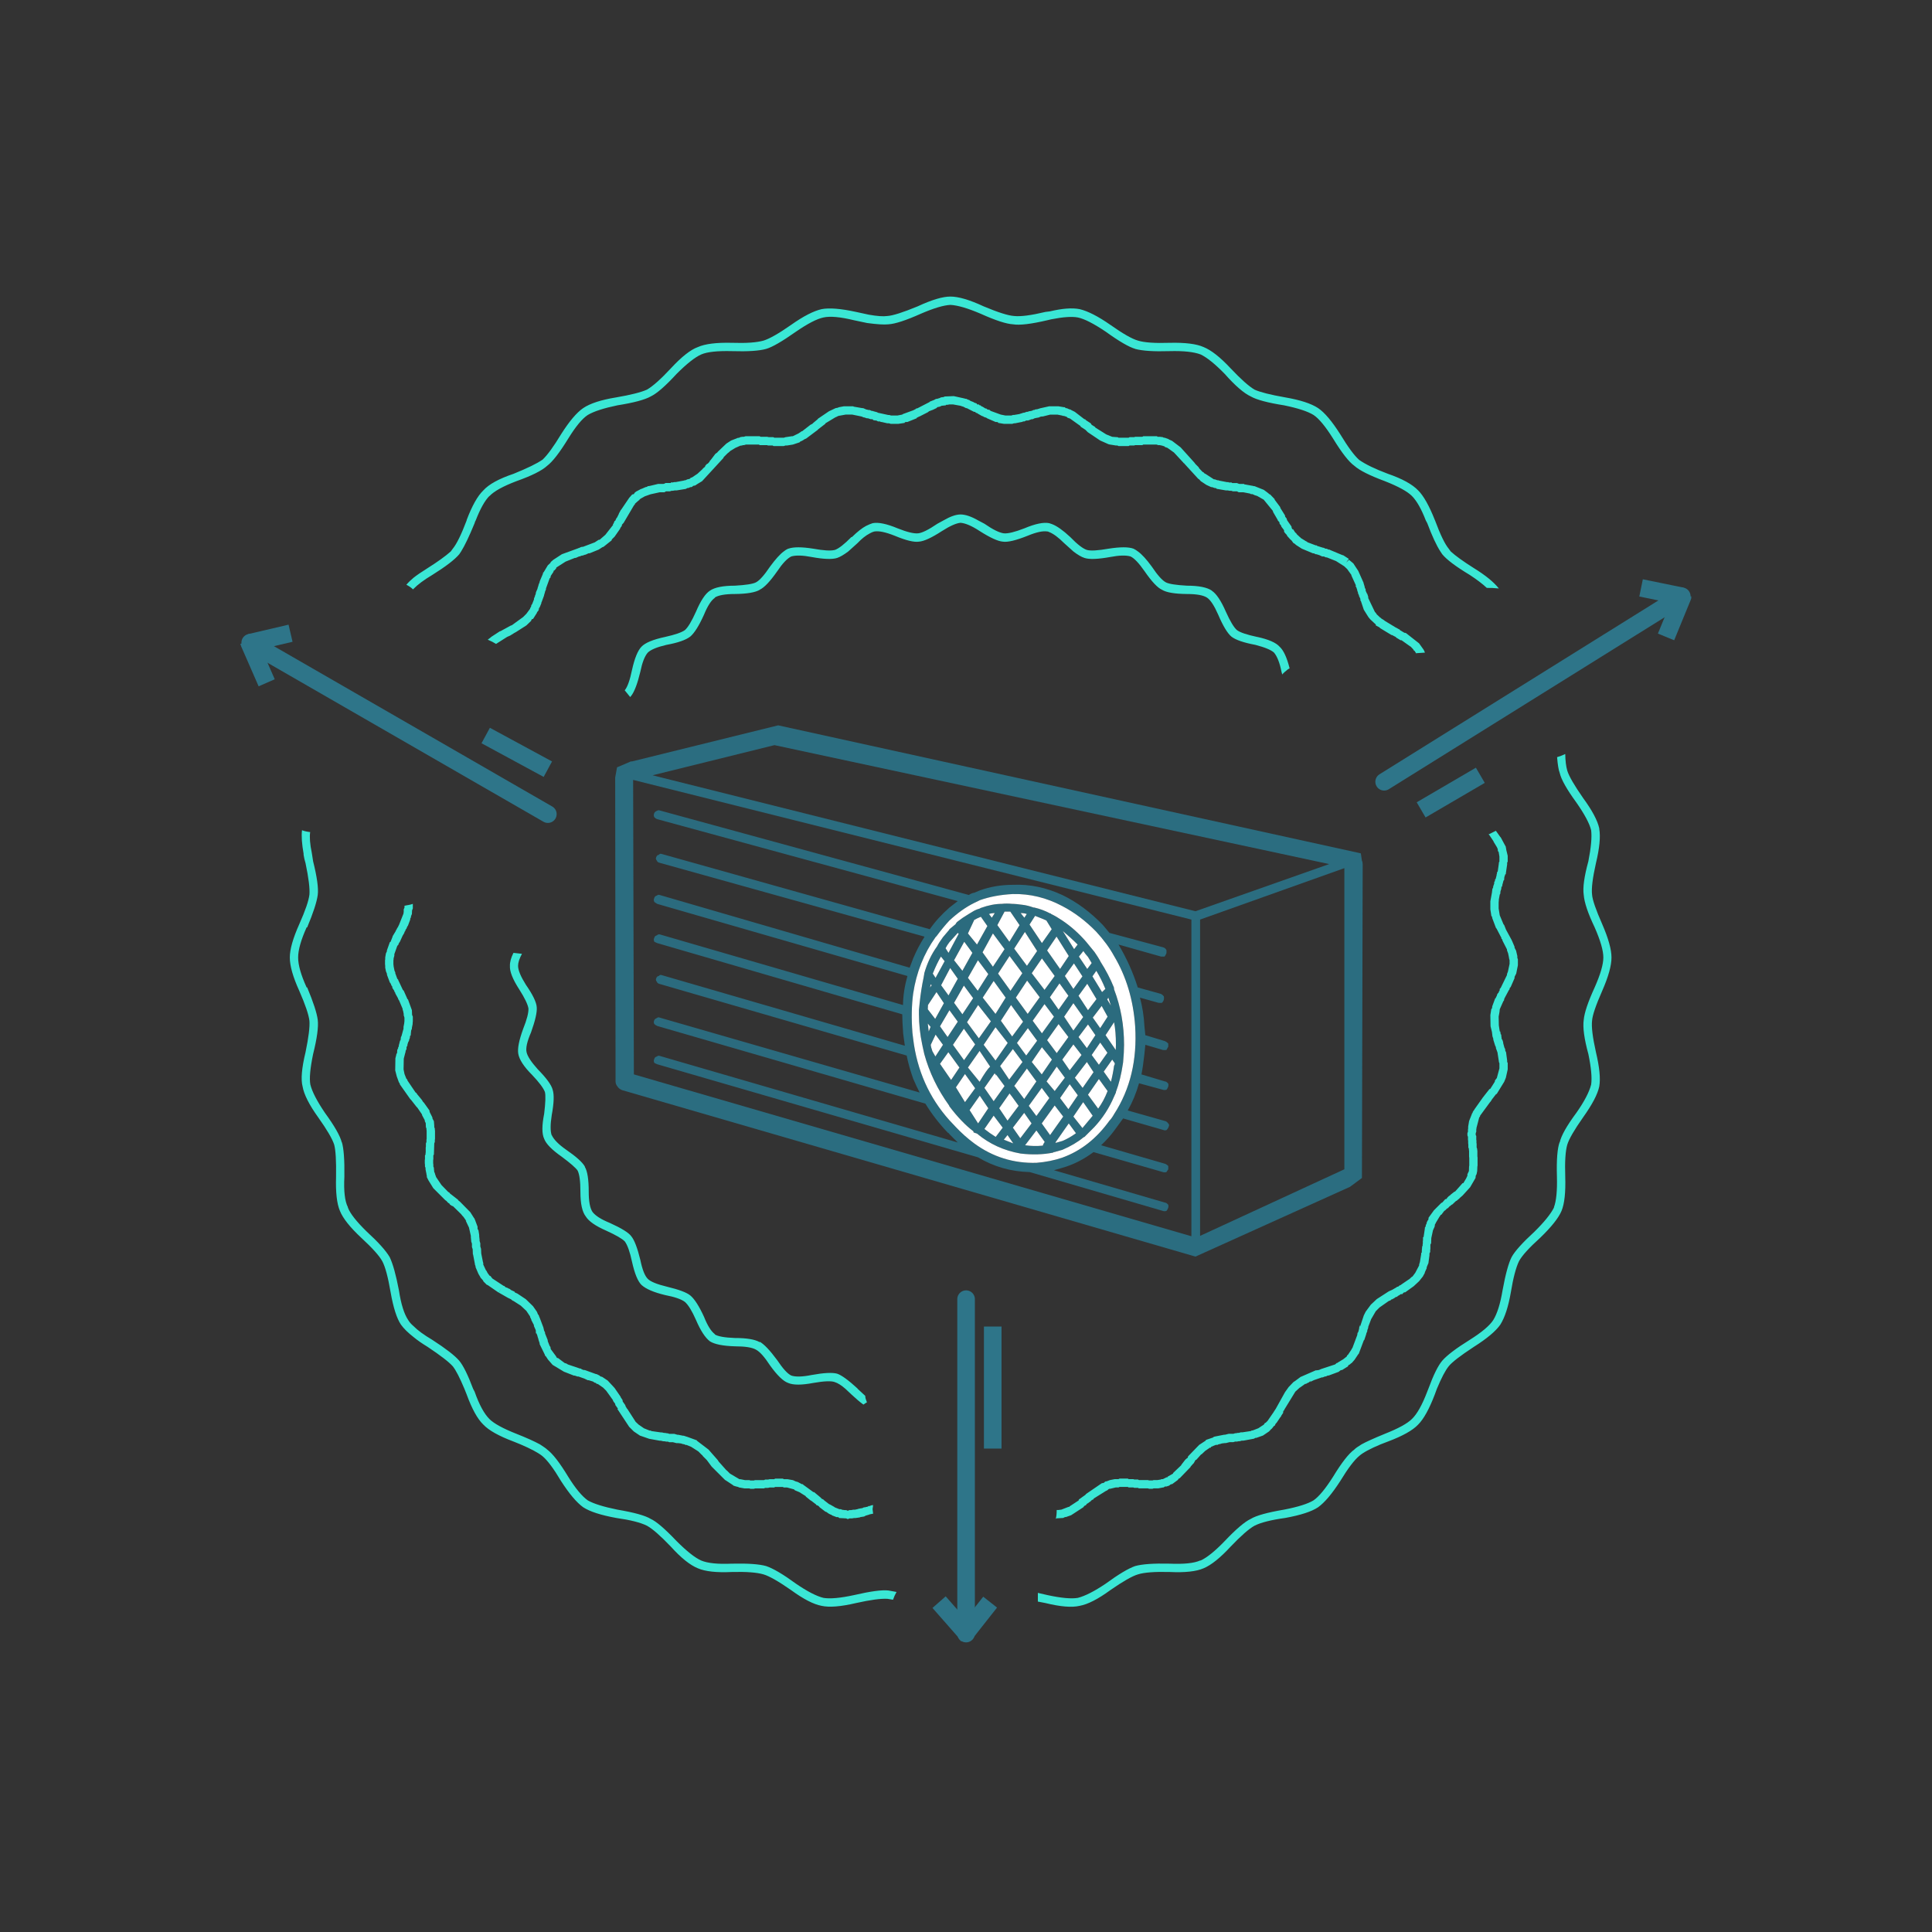 <?xml version="1.0" encoding="utf-8"?>
<!-- Generator: Adobe Illustrator 15.0.0, SVG Export Plug-In . SVG Version: 6.00 Build 0)  -->
<!DOCTYPE svg PUBLIC "-//W3C//DTD SVG 1.0//EN" "http://www.w3.org/TR/2001/REC-SVG-20010904/DTD/svg10.dtd">
<svg version="1.0" id="Layer_1" xmlns="http://www.w3.org/2000/svg" xmlns:xlink="http://www.w3.org/1999/xlink" x="0px" y="0px"
	 width="439.371px" height="439.371px" viewBox="0 0 439.371 439.371" enable-background="new 0 0 439.371 439.371"
	 xml:space="preserve">
<rect x="0" y="0" width="439.371" height="439.371" fill="#333333" stroke="none"/>
<g>
	<path fill-rule="evenodd" clip-rule="evenodd" fill="#2B6B7E" d="M250.836,210.388l1.472,1.767l12.199,3.281
		c0.337,0.084,0.588,0.295,0.758,0.631c0.027,0.252,0.027,0.491,0,0.715c-0.14,0.336-0.281,0.59-0.421,0.757h-0.799l-9.675-2.734
		c1.879,3.169,3.335,6.424,4.373,9.759l5.302,1.475c0.253,0.138,0.462,0.321,0.632,0.546c0.056,0.224,0.056,0.463,0,0.716
		c-0.03,0.223-0.17,0.476-0.423,0.755c-0.251,0.03-0.52,0.03-0.799,0l-4.206-1.176c0.561,2.103,0.896,4.248,1.009,6.436l0.211,2.102
		l4.459,1.35c0.253,0.111,0.504,0.293,0.757,0.546v0.715l-0.42,0.755c-0.337,0.03-0.604,0.03-0.799,0l-3.997-1.175l-0.211,2.102
		c-0.195,1.823-0.421,3.365-0.672,4.628l5.342,1.599c0.226,0,0.477,0.169,0.757,0.506c0.056,0.167,0.056,0.379,0,0.63
		c-0.111,0.336-0.253,0.589-0.42,0.757c-0.337,0.084-0.604,0.084-0.799,0l-5.428-1.473c-0.644,2.243-1.5,4.306-2.566,6.185
		l8.623,2.44c0.226,0.084,0.45,0.293,0.674,0.63c0.142,0.142,0.142,0.351,0,0.632c-0.028,0.169-0.167,0.406-0.421,0.715
		c-0.253,0.14-0.531,0.14-0.841,0l-9.087-2.608l-2.062,2.819c-0.785,1.064-1.766,2.158-2.943,3.28l14.513,4.207
		c0.253,0.084,0.504,0.254,0.757,0.505v0.757l-0.42,0.632c-0.337,0.083-0.604,0.083-0.799,0l-15.776-4.543
		c-2.327,1.711-4.698,2.903-7.108,3.576l-1.893,0.546l25.239,7.362c0.226,0,0.477,0.167,0.757,0.504
		c0.056,0.225,0.056,0.435,0,0.632c-0.111,0.336-0.253,0.587-0.42,0.757c-0.337,0.084-0.604,0.084-0.799,0l-30.289-8.834
		c-4.291-0.112-8.216-1.233-11.778-3.365l-72.946-21.159l-0.631-0.297c-0.168-0.335-0.182-0.616-0.042-0.841
		c0.056-0.337,0.266-0.546,0.631-0.63c0.167-0.169,0.377-0.211,0.63-0.125l67.771,19.685l-1.894-1.893l-0.253-0.335v0.125
		c-2.047-2.132-3.786-4.373-5.216-6.731l-60.998-17.667c-0.28-0.14-0.49-0.281-0.631-0.42c-0.168-0.254-0.182-0.534-0.042-0.843
		c0.028-0.195,0.238-0.377,0.631-0.546c0.167-0.168,0.377-0.195,0.63-0.084l59.104,17.037c-0.478-0.927-0.967-1.979-1.473-3.156
		c-0.673-1.879-1.165-3.632-1.472-5.258l-56.328-16.321c-0.28-0.114-0.436-0.254-0.462-0.421c-0.253-0.281-0.309-0.562-0.168-0.843
		c0.14-0.335,0.336-0.504,0.589-0.504c0.167-0.226,0.378-0.293,0.632-0.209l55.317,16.068l-0.378-2.733
		c-0.141-1.907-0.21-3.38-0.21-4.417l-55.74-16.196l-0.631-0.294c-0.168-0.337-0.182-0.617-0.042-0.841
		c0.056-0.337,0.266-0.547,0.631-0.632c0.14-0.168,0.35-0.238,0.63-0.21l55.319,16.069c0.028-2.13,0.364-4.333,1.009-6.604
		l-56.917-16.406l-0.631-0.42c-0.168-0.337-0.182-0.617-0.042-0.842c0.056-0.336,0.266-0.547,0.631-0.631
		c0.167-0.168,0.377-0.21,0.63-0.125l56.833,16.532l0.799-2.104c0.702-1.682,1.542-3.294,2.524-4.836l0.042-0.126l-60.366-16.827
		c-0.28-0.112-0.436-0.253-0.462-0.421c-0.253-0.28-0.309-0.561-0.168-0.841c0.14-0.336,0.336-0.505,0.589-0.505
		c0.14-0.224,0.351-0.295,0.632-0.21l60.997,17.122c1.15-1.684,2.636-3.323,4.459-4.922l1.894-1.473l-68.361-18.636
		c-0.196-0.056-0.407-0.196-0.631-0.42c-0.168-0.281-0.182-0.59-0.042-0.925c0.112-0.253,0.323-0.436,0.631-0.547
		c0.196-0.141,0.406-0.168,0.63-0.085l70.294,19.226c0.448-0.309,0.856-0.477,1.222-0.506l1.303-0.547
		c2.355-0.841,4.852-1.261,7.487-1.261c3.815-0.168,7.56,0.603,11.233,2.314C244.891,205.13,247.975,207.417,250.836,210.388z
		 M251.425,235.417l2.313,3.365l0.042-1.175c0-1.993-0.14-3.704-0.422-5.133L251.425,235.417z M249.91,242.149l1.937-2.735
		l-1.642-2.313l-1.935,2.819L249.91,242.149z M253.359,242.359c0.113-0.14,0.169-0.321,0.169-0.547l-0.588-0.84l-1.935,2.733
		l1.64,2.313C252.952,244.813,253.191,243.591,253.359,242.359z M248.69,243.831l-1.514-2.313l-2.733,3.576l1.765,2.313
		L248.69,243.831z M245.284,235.839l1.893,2.524l1.935-2.947l-1.682-2.438L245.284,235.839z M238.132,236.554l2.186,2.945
		l2.652-3.66l-2.229-2.944L238.132,236.554z M244.106,237.521l-2.524,3.451l1.684,2.438l2.691-3.491L244.106,237.521z
		 M244.106,228.141l-2.104,3.07l2.104,3.153l2.229-3.07L244.106,228.141z M239.689,231.211l-2.146-2.859l-2.691,3.785l2.102,2.859
		L239.689,231.211z M238.764,226.793l1.977,2.819l2.229-3.155l-2.021-2.819L238.764,226.793z M251.888,231.211l-1.347-2.439
		l-2.021,2.65l1.684,2.396L251.888,231.211z M247.259,223.724l-1.976,2.733l2.146,3.281l1.935-2.524L247.259,223.724z
		 M252.055,226.879l-0.251,0.421l0.841,1.387L252.055,226.879z M233.588,243.074l-0.042-0.084l-2.903,3.997l0.128,0.084l2.146,2.86
		l2.775-3.996L233.588,243.074z M234.64,241.518l0.042,0.043l2.229,2.775l2.314-3.364l-2.273-2.819l-1.767,2.565
		C235.018,241,234.835,241.264,234.64,241.518z M232.536,241.518l-2.188-2.945l-2.902,3.871l2.062,3.07L232.536,241.518z
		 M231.275,237.184l2.104,2.861l2.48-3.365l-2.102-2.861L231.275,237.184z M222.777,238.994l-2.649,3.785l2.649,3.239
		c1.066-1.822,1.865-2.973,2.397-3.448L222.777,238.994z M223.702,237.607l2.693,3.574l2.775-3.997l-2.775-3.574L223.702,237.607z
		 M223.493,226.879l2.902,3.7l2.313-3.7l-2.733-3.787L223.493,226.879z M225.343,232.263l-2.902-3.702l-2.524,3.913l2.691,3.66
		L225.343,232.263z M231.022,226.879l2.693,3.7l2.733-3.786l-2.86-3.785L231.022,226.879z M232.664,232.347l-2.733-3.786
		l-2.315,3.576l2.566,3.576L232.664,232.347z M230.643,215.731l2.903,3.912l2.313-3.366l-2.775-4.333L230.643,215.731z
		 M232.494,221.325l-2.902-3.911l-2.608,3.997l2.819,3.911L232.494,221.325z M223.451,216.573l2.355,3.279l2.649-3.996l-2.649-3.574
		L223.451,216.573z M222.399,218.38l-2.271,3.996l2.229,2.945l2.396-3.786L222.399,218.38z M226.226,207.653
		c-0.504,0-0.938,0.071-1.303,0.211l0.631,0.842L226.226,207.653z M221.558,209.211l-1.431,3.07l2.06,2.523l2.357-4.206
		l-1.475-2.104l-0.209,0.085C222.441,208.748,222.006,208.958,221.558,209.211z M232.957,208.707l0.548-0.842
		c-0.337-0.141-0.799-0.211-1.389-0.211L232.957,208.707z M229.76,207.318h-1.305l-1.64,3.07l2.733,3.787l2.315-3.787
		L229.76,207.318z M249.28,211.861c-2.385-2.44-4.951-4.375-7.698-5.806c-3.591-1.908-7.334-2.818-11.233-2.734
		c-2.775,0.14-5.271,0.603-7.487,1.389l-1.303,0.63c-1.88,0.925-3.759,2.257-5.638,3.997c-0.896,0.954-1.879,2.145-2.945,3.576
		l-0.21,0.211c-2.665,3.729-4.361,8.004-5.091,12.829c-0.364,2.72-0.42,5.692-0.168,8.918l0.168,1.389
		c0.87,7.179,3.618,13.35,8.246,18.51l1.389,1.473c1.346,1.43,2.763,2.691,4.25,3.785c4.206,3.086,8.918,4.559,14.134,4.417
		c2.13-0.167,4.095-0.56,5.89-1.178c4.206-1.514,7.782-4.319,10.727-8.413c0.337-0.337,0.688-0.827,1.051-1.473
		c3.676-5.664,5.273-12.325,4.797-19.979c-0.422-6.003-2.02-11.331-4.797-15.987C252.35,215.563,250.99,213.711,249.28,211.861z
		 M249.322,220.779l-0.883,1.262l2.188,3.576l0.756-0.716C250.794,223.443,250.107,222.07,249.322,220.779z M247.429,217.624
		c-0.479-0.532-0.829-0.981-1.052-1.346l-1.011,1.262l1.893,2.819l1.011-1.348L247.429,217.624z M244.273,215.856l0.799-1.051
		c-1.063-1.066-2.188-2.089-3.365-3.07L244.273,215.856z M244.231,219.098l-2.062,2.859l1.937,2.944l2.06-2.86L244.231,219.098z
		 M241.078,220.359l1.977-2.945l-2.777-4.417l-2.145,3.155L241.078,220.359z M239.856,221.957l-2.903-3.997l-2.313,3.365
		l2.902,3.788L239.856,221.957z M239.182,211.314l-1.219-1.978c-0.477-0.224-1.333-0.575-2.566-1.052l-1.261,1.978l2.816,4.207
		L239.182,211.314z M239.057,207.865c0.729,0.336,1.57,0.828,2.524,1.472c1.962,1.318,3.771,2.931,5.427,4.838l1.894,2.313
		c0.56,0.814,0.979,1.472,1.261,1.978l0.042,0.126c1.291,2.018,2.327,4.01,3.114,5.972l0.04,0.337v0.084
		c1.516,3.955,2.272,8.163,2.272,12.622c0,1.065-0.071,2.368-0.211,3.911l-0.04,0.294c-0.366,2.497-0.898,4.669-1.6,6.521v0.126
		l-0.422,0.926c-1.093,2.578-2.593,4.894-4.499,6.941l-2.231,2.228l-0.21,0.086c-1.318,1.094-2.931,2.046-4.837,2.859l-1.515,0.422
		c-0.085,0.056-0.211,0.084-0.378,0.084h-0.042l-0.17,0.125c-2.243,0.449-4.697,0.521-7.361,0.21
		c-3.813-0.672-7.123-2.186-9.929-4.543l-0.629-0.209l-0.17-0.086v-0.209c-1.795-1.347-3.617-3.239-5.468-5.681l-0.083-0.209
		c-2.608-3.618-4.489-7.516-5.638-11.695l-0.42-1.893v-0.084l-0.042-0.125c-0.505-2.385-0.757-4.727-0.757-7.027v-0.841l0.168-1.684
		c0.224-2.103,0.519-3.995,0.883-5.679l0.168-0.966v-0.086c0.672-2.328,1.64-4.359,2.903-6.098c0.28-0.561,0.729-1.262,1.346-2.103
		l1.43-1.684l0.042-0.125l1.389-1.137c0.112-0.252,0.28-0.462,0.505-0.63c0.672-0.533,1.5-1.094,2.48-1.683l1.264-0.757
		c0.364-0.196,0.799-0.364,1.303-0.505l0.17-0.126h0.039c1.712-0.617,3.298-0.925,4.754-0.925c0.729-0.084,1.517-0.084,2.357,0
		h0.211c0.335,0,1.038,0.069,2.102,0.211c0.787,0.083,1.643,0.294,2.566,0.631h0.17c1.233,0.28,2.438,0.729,3.616,1.346h0.127
		L239.057,207.865z M237.165,260.533c0-0.113,0.069-0.28,0.209-0.506l0.211-0.335l-1.893-2.609l-2.566,3.365
		C234.445,260.644,235.79,260.672,237.165,260.533z M244.694,257.713l-1.64-2.229l-3.029,4.332l0.084,0.086l1.473-0.421
		C242.62,259.061,243.658,258.471,244.694,257.713z M239.856,248.123l2.313-3.028l-1.852-2.524l-2.313,3.365L239.856,248.123z
		 M241.791,253.928l-1.935-2.524l-2.944,4.08l1.893,2.65L241.791,253.928z M245.114,249.088l-1.849-2.522l-2.188,3.154l1.893,2.524
		L245.114,249.088z M238.636,249.72l-1.725-2.313l-2.945,4.083l1.726,2.313L238.636,249.72z M248.481,253.717l-2.146-3.07
		l-2.229,3.281l2.06,2.608l2.355-2.819H248.481z M249.742,252.119c0.842-1.149,1.557-2.482,2.146-3.996l-1.979-2.735l-2.48,3.578
		L249.742,252.119z M229.591,248.668l-2.355,3.367l1.894,2.817l2.524-3.363c-0.505-0.703-1.011-1.405-1.515-2.104L229.591,248.668z
		 M232.032,258.851l2.566-3.367l-1.682-2.398l-2.568,3.367L232.032,258.851z M228.289,259.186l2.144,0.841l-1.303-1.893
		L228.289,259.186z M223.871,256.748c0.813,0.644,1.668,1.247,2.566,1.807l1.598-2.102l-2.06-2.735L223.871,256.748z
		 M224.753,252.036l-1.935-2.861l-2.313,3.281l1.935,3.028L224.753,252.036z M223.871,247.407l2.104,3.028l2.48-3.448l-2.019-2.735
		l0.168,0.422l-0.379-0.546v-0.086L223.871,247.407z M210.998,232.769l0.21,1.807l0.421-1.052L210.998,232.769z M218.192,242.779
		l-2.525-3.49l-1.892,2.649l2.524,3.66L218.192,242.779z M214.448,237.607l-1.683-2.313l-1.094,2.313
		c0.028,0.364,0.154,0.854,0.377,1.472l0.673,1.178L214.448,237.607z M219.202,233.947l-2.482,3.66l2.523,3.49l2.524-3.576
		L219.202,233.947z M217.814,232.347l-1.894-2.608l-2.145,3.662l1.725,2.438L217.814,232.347z M214.658,228.141l-1.683-2.524
		l-1.935,2.944l-0.043,0.967l1.682,2.189L214.658,228.141z M211.671,223.849l-0.168,0.715l0.378-0.504L211.671,223.849z
		 M219.202,224.144l-2.229,3.911l1.893,2.61l2.44-3.662L219.202,224.144z M216.972,218.38l1.893,2.398l2.272-4.081l-1.851-2.523
		L216.972,218.38z M217.814,222.588l-1.726-2.441l-2.062,3.913l1.682,2.313L217.814,222.588z M212.765,222.376l2.06-3.785
		l-0.841-1.052c-0.617,1.037-1.234,2.327-1.851,3.871L212.765,222.376z M218.023,212.366l-0.209-0.21l-1.894,2.104
		c-0.366,0.476-0.66,0.939-0.884,1.387l0.672,1.052L218.023,212.366z M217.392,247.282l2.062,3.365l2.313-3.156l-2.313-3.239
		L217.392,247.282z"/>
	<path fill-rule="evenodd" clip-rule="evenodd" fill="#FFFFFF" d="M239.057,207.865l-0.084-0.126h-0.127
		c-1.178-0.617-2.383-1.066-3.616-1.346h-0.17c-0.924-0.337-1.779-0.547-2.566-0.631c-1.063-0.142-1.767-0.211-2.102-0.211h-0.211
		c-0.841-0.084-1.628-0.084-2.357,0c-1.456,0-3.042,0.309-4.754,0.925h-0.039l-0.17,0.126c-0.504,0.141-0.938,0.309-1.303,0.505
		l-1.264,0.757c-0.98,0.589-1.808,1.149-2.48,1.683c-0.226,0.168-0.394,0.378-0.505,0.63l-1.389,1.137l-0.042,0.125l-1.43,1.684
		c-0.617,0.841-1.066,1.542-1.346,2.103c-1.263,1.739-2.23,3.771-2.903,6.098v0.086l-0.168,0.966
		c-0.364,1.684-0.659,3.576-0.883,5.679l-0.168,1.684v0.841c0,2.301,0.252,4.643,0.757,7.027l0.042,0.125v0.084l0.42,1.893
		c1.148,4.18,3.029,8.077,5.638,11.695l0.083,0.209c1.851,2.441,3.673,4.334,5.468,5.681v0.209l0.17,0.086l0.629,0.209
		c2.806,2.357,6.115,3.871,9.929,4.543c2.664,0.311,5.118,0.239,7.361-0.21l0.17-0.125h0.042c0.167,0,0.293-0.028,0.378-0.084
		l1.515-0.422c1.906-0.813,3.519-1.766,4.837-2.859l0.21-0.086l2.231-2.228c1.906-2.048,3.406-4.363,4.499-6.941l0.422-0.926v-0.126
		c0.701-1.853,1.233-4.024,1.6-6.521l0.04-0.294c0.14-1.543,0.211-2.846,0.211-3.911c0-4.459-0.757-8.667-2.272-12.622v-0.084
		l-0.04-0.337c-0.787-1.962-1.823-3.954-3.114-5.972l-0.042-0.126c-0.281-0.505-0.701-1.164-1.261-1.978l-1.894-2.313
		c-1.655-1.907-3.465-3.52-5.427-4.838C240.627,208.692,239.787,208.201,239.057,207.865z M239.182,211.314l-2.229,3.155
		l-2.816-4.207l1.261-1.978c1.233,0.477,2.09,0.828,2.566,1.052L239.182,211.314z M239.856,221.957l-2.313,3.156l-2.902-3.788
		l2.313-3.365L239.856,221.957z M241.078,220.359l-2.945-4.207l2.145-3.155l2.777,4.417L241.078,220.359z M244.231,219.098
		l1.935,2.943l-2.06,2.86l-1.937-2.944L244.231,219.098z M244.273,215.856l-2.566-4.121c1.178,0.981,2.302,2.004,3.365,3.07
		L244.273,215.856z M247.429,217.624l0.841,1.388l-1.011,1.348l-1.893-2.819l1.011-1.262
		C246.6,216.642,246.951,217.091,247.429,217.624z M249.322,220.779c0.785,1.291,1.473,2.664,2.061,4.122l-0.756,0.716l-2.188-3.576
		L249.322,220.779z M249.28,211.861c1.71,1.85,3.07,3.702,4.079,5.553c2.777,4.656,4.375,9.984,4.797,15.987
		c0.477,7.654-1.121,14.315-4.797,19.979c-0.363,0.646-0.714,1.136-1.051,1.473c-2.944,4.094-6.521,6.899-10.727,8.413
		c-1.795,0.618-3.76,1.011-5.89,1.178c-5.216,0.142-9.928-1.331-14.134-4.417c-1.486-1.094-2.903-2.355-4.25-3.785l-1.389-1.473
		c-4.627-5.16-7.376-11.331-8.246-18.51l-0.168-1.389c-0.252-3.226-0.196-6.198,0.168-8.918c0.729-4.825,2.426-9.1,5.091-12.829
		l0.21-0.211c1.066-1.431,2.048-2.622,2.945-3.576c1.879-1.739,3.758-3.071,5.638-3.997l1.303-0.63
		c2.216-0.786,4.712-1.249,7.487-1.389c3.899-0.084,7.643,0.827,11.233,2.734C244.329,207.486,246.895,209.421,249.28,211.861z
		 M229.76,207.318l2.104,3.07l-2.315,3.787l-2.733-3.787l1.64-3.07H229.76z M232.957,208.707l-0.841-1.053
		c0.59,0,1.052,0.071,1.389,0.211L232.957,208.707z M221.558,209.211c0.448-0.254,0.883-0.464,1.303-0.631l0.209-0.085l1.475,2.104
		l-2.357,4.206l-2.06-2.523L221.558,209.211z M226.226,207.653l-0.672,1.053l-0.631-0.842
		C225.288,207.724,225.722,207.653,226.226,207.653z M222.399,218.38l2.354,3.155l-2.396,3.786l-2.229-2.945L222.399,218.38z
		 M223.451,216.573l2.355-4.292l2.649,3.574l-2.649,3.996L223.451,216.573z M232.494,221.325l-2.691,3.997l-2.819-3.911l2.608-3.997
		L232.494,221.325z M230.643,215.731l2.44-3.786l2.775,4.333l-2.313,3.366L230.643,215.731z M232.664,232.347l-2.482,3.366
		l-2.566-3.576l2.315-3.576L232.664,232.347z M231.022,226.879l2.566-3.871l2.86,3.785l-2.733,3.786L231.022,226.879z
		 M225.343,232.263l-2.735,3.871l-2.691-3.66l2.524-3.913L225.343,232.263z M223.493,226.879l2.482-3.787l2.733,3.787l-2.313,3.7
		L223.493,226.879z M223.702,237.607l2.693-3.997l2.775,3.574l-2.775,3.997L223.702,237.607z M222.777,238.994l2.397,3.576
		c-0.532,0.476-1.331,1.626-2.397,3.448l-2.649-3.239L222.777,238.994z M231.275,237.184l2.482-3.365l2.102,2.861l-2.48,3.365
		L231.275,237.184z M232.536,241.518l-3.028,3.996l-2.062-3.07l2.902-3.871L232.536,241.518z M234.64,241.518
		c0.195-0.254,0.378-0.519,0.546-0.8l1.767-2.565l2.273,2.819l-2.314,3.364l-2.229-2.775L234.64,241.518z M233.588,243.074
		l2.104,2.861l-2.775,3.996l-2.146-2.86l-0.128-0.084l2.903-3.997L233.588,243.074z M252.055,226.879l0.59,1.808l-0.841-1.387
		L252.055,226.879z M247.259,223.724l2.104,3.49l-1.935,2.524l-2.146-3.281L247.259,223.724z M251.888,231.211l-1.684,2.607
		l-1.684-2.396l2.021-2.65L251.888,231.211z M238.764,226.793l2.186-3.155l2.021,2.819l-2.229,3.155L238.764,226.793z
		 M239.689,231.211l-2.736,3.785l-2.102-2.859l2.691-3.785L239.689,231.211z M244.106,228.141l2.229,3.153l-2.229,3.07l-2.104-3.153
		L244.106,228.141z M244.106,237.521l1.851,2.398l-2.691,3.491l-1.684-2.438L244.106,237.521z M238.132,236.554l2.608-3.659
		l2.229,2.944l-2.652,3.66L238.132,236.554z M245.284,235.839l2.146-2.861l1.682,2.438l-1.935,2.947L245.284,235.839z
		 M248.69,243.831l-2.482,3.576l-1.765-2.313l2.733-3.576L248.69,243.831z M253.359,242.359c-0.168,1.232-0.407,2.454-0.714,3.659
		l-1.64-2.313l1.935-2.733l0.588,0.84C253.528,242.038,253.472,242.219,253.359,242.359z M249.91,242.149l-1.64-2.229l1.935-2.819
		l1.642,2.313L249.91,242.149z M251.425,235.417l1.934-2.942c0.282,1.429,0.422,3.14,0.422,5.133l-0.042,1.175L251.425,235.417z
		 M249.742,252.119l-2.313-3.153l2.48-3.578l1.979,2.735C251.298,249.636,250.583,250.969,249.742,252.119z M248.481,253.717h0.04
		l-2.355,2.819l-2.06-2.608l2.229-3.281L248.481,253.717z M238.636,249.72l-2.944,4.082l-1.726-2.313l2.945-4.083L238.636,249.72z
		 M245.114,249.088l-2.144,3.156l-1.893-2.524l2.188-3.154L245.114,249.088z M241.791,253.928l-2.986,4.206l-1.893-2.65l2.944-4.08
		L241.791,253.928z M239.856,248.123l-1.851-2.188l2.313-3.365l1.852,2.524L239.856,248.123z M244.694,257.713
		c-1.036,0.758-2.074,1.348-3.112,1.768l-1.473,0.421l-0.084-0.086l3.029-4.332L244.694,257.713z M237.165,260.533
		c-1.375,0.14-2.72,0.111-4.039-0.085l2.566-3.365l1.893,2.609l-0.211,0.335C237.234,260.252,237.165,260.419,237.165,260.533z
		 M229.591,248.668l0.548,0.717c0.504,0.699,1.01,1.401,1.515,2.104l-2.524,3.363l-1.894-2.817L229.591,248.668z M223.871,247.407
		l2.355-3.365v0.086l0.379,0.546l-0.168-0.422l2.019,2.735l-2.48,3.448L223.871,247.407z M224.753,252.036l-2.313,3.448
		l-1.935-3.028l2.313-3.281L224.753,252.036z M223.871,256.748l2.104-3.03l2.06,2.735l-1.598,2.102
		C225.539,257.995,224.684,257.391,223.871,256.748z M228.289,259.186l0.841-1.052l1.303,1.893L228.289,259.186z M232.032,258.851
		l-1.684-2.398l2.568-3.367l1.682,2.398L232.032,258.851z M218.023,212.366l-2.314,4.332l-0.672-1.052
		c0.224-0.447,0.518-0.911,0.884-1.387l1.894-2.104L218.023,212.366z M212.765,222.376l-0.632-0.966
		c0.617-1.544,1.234-2.834,1.851-3.871l0.841,1.052L212.765,222.376z M217.814,222.588l-2.105,3.785l-1.682-2.313l2.062-3.913
		L217.814,222.588z M216.972,218.38l2.314-4.206l1.851,2.523l-2.272,4.081L216.972,218.38z M219.202,224.144l2.104,2.859
		l-2.44,3.662l-1.893-2.61L219.202,224.144z M211.671,223.849l0.21,0.211l-0.378,0.504L211.671,223.849z M214.658,228.141
		l-1.979,3.576l-1.682-2.189l0.043-0.967l1.935-2.944L214.658,228.141z M217.814,232.347l-2.314,3.492l-1.725-2.438l2.145-3.662
		L217.814,232.347z M219.202,233.947l2.565,3.574l-2.524,3.576l-2.523-3.49L219.202,233.947z M214.448,237.607l-1.726,2.649
		l-0.673-1.178c-0.223-0.617-0.35-1.107-0.377-1.472l1.094-2.313L214.448,237.607z M218.192,242.779l-1.893,2.819l-2.524-3.66
		l1.892-2.649L218.192,242.779z M210.998,232.769l0.632,0.755l-0.421,1.052L210.998,232.769z M217.392,247.282l2.062-3.03
		l2.313,3.239l-2.313,3.156L217.392,247.282z"/>
	<path fill-rule="evenodd" clip-rule="evenodd" fill="#2B6D80" d="M271.87,207.233l30.414-10.727l-126.159-27.049l-27.723,6.857
		L271.87,207.233z M305.732,197.432l-32.811,11.695v71.933l32.811-15.144V197.432z M309.478,194.066l0.251,1.683
		c0.113,0.196,0.169,0.477,0.169,0.842l-0.169,71.304l-2.733,2.019l-35.126,15.859L141.46,247.912
		c-0.476-0.195-0.827-0.475-1.052-0.841c-0.28-0.335-0.42-0.716-0.42-1.136l-0.084-69.116l0.42-2.314l3.155-1.346h0.253
		l33.233-8.204L309.478,194.066z M270.945,281.146v-72.019l-126.96-31.762l0.168,66.971L270.945,281.146z"/>
	<path fill-rule="evenodd" clip-rule="evenodd" fill="#3AE7D5" d="M293.282,151.999l-0.379,0.21
		c-0.589,0.449-1.023,0.842-1.303,1.178l-0.169-0.631c-0.393-1.99-0.955-3.435-1.684-4.333c-0.672-0.617-2.088-1.207-4.248-1.767
		c-2.693-0.505-4.517-1.136-5.469-1.893c-0.896-0.757-1.893-2.412-2.987-4.964c-0.898-2.047-1.739-3.337-2.524-3.87
		c-0.84-0.561-2.368-0.842-4.584-0.842c-2.806-0.027-4.698-0.351-5.681-0.967c-1.01-0.449-2.327-1.851-3.954-4.207
		c-1.289-1.851-2.355-2.973-3.196-3.365c-1.038-0.308-2.58-0.266-4.628,0.126c-2.804,0.505-4.754,0.575-5.848,0.21
		c-0.699-0.224-1.542-0.715-2.522-1.473l-2.104-1.893c-1.289-1.29-2.425-2.132-3.406-2.524h-0.042
		c-0.114-0.083-0.226-0.126-0.337-0.126h-0.044c-1.008-0.168-2.494,0.154-4.457,0.968c-2.666,1.065-4.545,1.514-5.639,1.346
		c-1.121-0.083-2.875-0.883-5.258-2.397c-1.795-1.178-3.254-1.809-4.375-1.893c-0.982,0.084-2.399,0.715-4.249,1.893
		c-2.328,1.514-4.067,2.314-5.217,2.397c-1.122,0.168-2.958-0.281-5.511-1.346c-2.047-0.814-3.575-1.137-4.584-0.968h-0.043
		c-0.337,0.084-0.673,0.225-1.009,0.421c-0.925,0.476-1.865,1.219-2.818,2.229l-2.104,1.893c-1.01,0.757-1.851,1.249-2.523,1.473
		c-1.123,0.365-3.058,0.295-5.806-0.21c-2.047-0.392-3.589-0.434-4.627-0.126c-0.926,0.449-1.992,1.57-3.198,3.365
		c-1.625,2.328-2.958,3.731-3.996,4.207h0.042c-1.038,0.617-2.931,0.94-5.679,0.967c-2.243,0-3.786,0.281-4.627,0.842h0.126
		c-0.842,0.533-1.683,1.823-2.524,3.87c-1.122,2.496-2.159,4.151-3.112,4.964c-1.01,0.785-2.819,1.416-5.427,1.893
		c-2.159,0.505-3.576,1.094-4.249,1.767c-0.701,0.813-1.262,2.257-1.683,4.333c-0.645,2.692-1.333,4.516-2.061,5.469l-0.252,0.295
		l-1.262-1.557h0.042c0.616-0.757,1.164-2.299,1.641-4.627c0.588-2.637,1.304-4.389,2.145-5.259
		c0.842-0.898,2.637-1.641,5.385-2.229c2.272-0.505,3.772-1.024,4.501-1.557c0.702-0.617,1.542-2.02,2.524-4.207
		c1.065-2.495,2.117-4.08,3.155-4.753c1.093-0.758,2.986-1.137,5.678-1.137c2.496-0.14,4.095-0.392,4.795-0.757
		c0.814-0.42,1.88-1.613,3.198-3.575c1.233-1.683,2.271-2.833,3.113-3.45c0.337-0.281,0.672-0.491,1.009-0.63h0.042
		c1.15-0.42,3.042-0.42,5.68,0c2.328,0.42,3.94,0.519,4.837,0.294h0.042c0.897-0.309,2.159-1.29,3.786-2.945h0.126
		c1.233-1.206,2.299-2.047,3.197-2.523c0.561-0.281,1.066-0.491,1.515-0.631c1.29-0.252,3.182,0.14,5.679,1.178
		c2.104,0.841,3.646,1.219,4.627,1.136c0.926-0.084,2.398-0.814,4.417-2.188l1.389-0.757c1.542-0.897,2.832-1.346,3.87-1.346
		c1.093,0,2.426,0.448,3.997,1.346l1.43,0.757c1.907,1.318,3.38,2.047,4.418,2.188c0.952,0.083,2.51-0.295,4.668-1.136
		c2.469-1.038,4.348-1.431,5.639-1.178l0.631,0.211c1.12,0.42,2.509,1.402,4.164,2.944c1.626,1.684,2.901,2.665,3.828,2.945
		c0.868,0.225,2.496,0.126,4.879-0.294c2.666-0.42,4.559-0.42,5.681,0c0.307,0.14,0.646,0.35,1.01,0.63
		c0.896,0.645,1.948,1.795,3.154,3.45c1.291,1.935,2.356,3.126,3.197,3.575c0.699,0.365,2.3,0.617,4.796,0.757
		c2.691,0,4.584,0.379,5.679,1.137h-0.042c1.038,0.673,2.104,2.258,3.197,4.753c0.98,2.188,1.821,3.59,2.524,4.207
		c0.699,0.533,2.228,1.052,4.585,1.557h0.042c2.58,0.56,4.275,1.303,5.088,2.229C291.907,147.891,292.665,149.532,293.282,151.999z
		 M288.656,112.373l0.209,0.084l1.01,1.051v0.126l1.262,1.683l0.042,0.21l1.052,1.684l0.042,0.294l0.337,0.421l0.083,0.336
		l0.042,0.084l0.969,1.389l0.041,0.294l0.17,0.337h0.167l0.463,0.715l0.253,0.21l0.125,0.21l0.674,0.63l0.167,0.126l0.044,0.085
		l1.22,0.757l0.211,0.083l0.084,0.126l1.893,0.716h0.211l0.126,0.126l1.345,0.42h0.127l0.421,0.211h0.253l0.462,0.21h0.209
		l0.128,0.083l2.819,1.178h0.125l1.304,0.841l-0.588,0.842l0.63-0.631l1.01,0.842l0.042,0.083l1.052,1.599l1.222,2.734v0.083
		l0.042,0.21v-0.083l0.209,0.715v0.127l0.211,0.42v0.295l0.337,0.756v-0.125l0.251,0.757v0.294l1.516,3.156l0.21,0.21l0.209,0.336
		l0.759,0.716l0.211,0.125l0.04,0.083l0.674,0.421l0.127,0.125l2.566,1.557h0.042l0.588,0.337l0.211,0.083l0.042,0.126l1.052,0.632
		h0.168l0.211,0.083l2.944,2.313l1.052,1.474l0.252,0.546v0.084l-1.894,0.125l-0.041,0.085l-0.421-0.632l-0.169-0.083l-0.084-0.21
		l-0.59-0.631l-0.209-0.125l-1.893-1.347h-0.212l-1.05-0.63l-0.042-0.125l-0.211-0.085l-0.632-0.336h-0.127l-2.564-1.556
		l-0.211-0.21l-0.799-0.421v-0.21l-1.264-1.177l-0.418-0.505l-1.052-1.683l-0.674-2.019h-0.042l-0.128-0.295h0.128l-0.337-0.757
		h-0.042v-0.21l-0.211-0.42v-0.084l-0.042-0.211l-0.169-0.42h0.044l-0.253-0.757h-0.042l-0.128-0.295h0.128l-1.052-2.313v-0.126
		l-0.967-1.346l-0.673-0.631l-1.852-1.178l-2.104-0.842h-0.212l-0.462-0.21h-0.379l-0.631-0.294l-0.674-0.211h-0.167l-0.421-0.21
		h-0.211l-2.524-1.051l-1.303-0.842l-0.379-0.335l-0.211-0.085l-0.462-0.631l-0.254-0.21l-0.757-0.841l-0.042-0.211l-0.167-0.125
		l-0.421-0.505l-0.043-0.21v-0.21l-0.63-0.841l-0.042-0.211l-0.339-0.42l-0.04-0.337l-0.38-0.42v-0.084l-1.05-1.808l-0.084-0.295
		l-2.063-2.524l-1.472-0.841l-0.674-0.21h0.042l-0.463-0.21h-0.336l-0.21-0.126l-1.516-0.295h-1.05l-0.421-0.21h-0.885l-0.378-0.126
		h-0.379l-0.42-0.084h-0.423l-1.933-0.336h-0.169v-0.084l-0.253-0.126h-0.21l-0.59-0.21h-0.211l-1.092-0.505l-1.263-0.842
		l-0.379-0.42l-0.209-0.125l-3.156-3.45l-0.084-0.126h-0.125v-0.083l-2.146-2.314l-1.473-1.052l-0.59-0.21l-0.211-0.21h-0.21
		l-0.253-0.126h-0.209l-0.211-0.084h-0.421l-0.378-0.125h-3.028l-0.212,0.125h-1.64l-0.211,0.084h-1.052l-0.209,0.126h-2.313
		l-0.253-0.126h-0.337l-1.305-0.209h-0.042l-0.337-0.084l-1.893-0.842l-2.817-1.893l-0.548-0.547l-1.094-0.715v-0.125l-2.355-1.683
		h0.042l-0.632-0.21l-0.211-0.21l-0.629-0.21h-0.212l-0.209-0.084l-1.052-0.21h-1.642l-1.682,0.421h-0.253l-0.379,0.084
		l-0.209,0.126l-0.421,0.083h-0.044l-0.588,0.126l-0.42,0.21h-0.253l-0.799,0.294h-0.421l-0.422,0.21h-0.293l-0.211,0.126h-0.126
		l-1.473,0.294h-0.253l-0.378,0.126h-1.894l-1.263-0.21h-0.042l-0.042-0.127l-0.209-0.083h-0.337l-1.935-0.842l-0.169-0.126
		l-0.632-0.21l-0.04-0.084l-0.38-0.126l-0.883-0.505l-0.17-0.126l-0.293-0.084l-0.169-0.21h-0.251l-1.642-0.842h-0.17l-0.63-0.336
		h-0.042l-0.632-0.21l-1.64-0.295h-0.842l-0.42,0.084h-0.295l-0.125,0.125l-0.842,0.085h-0.042l-0.463,0.21l-0.589,0.125h0.042
		l-0.21,0.21l-0.883,0.421h-0.043l-0.756,0.294l-0.252,0.211l-1.894,0.967h-0.042l-0.589,0.294l-0.042,0.126l-2.103,0.842h-0.379
		l-0.21,0.083l-0.042,0.127l-1.431,0.21h-1.724l-0.421-0.126h-0.378l-1.262-0.294h-0.167l-0.253-0.126h-0.42l-0.379-0.21h-0.21
		l-0.463-0.084l-0.21-0.21h-0.378l-0.632-0.21h-0.251l-0.632-0.21h-0.168l-0.21-0.126l-0.252-0.084l-2.062-0.421h-1.514
		l-1.641,0.295l-0.672,0.337l0.167-0.126l-2.439,1.472l-0.042,0.126l-1.641,1.262l-0.042,0.083l-2.693,2.02l-0.252,0.084
		l-0.673,0.42l-0.336,0.125l-0.211,0.211l-1.514,0.505l-1.304,0.209h-0.378l-0.378,0.126h-2.356l-0.21-0.126h-1.052l-0.21-0.084
		h-1.641l-0.21-0.125h-2.944l-0.42,0.125h-0.253l-0.21,0.084l-0.378,0.042l-1.136,0.504l-1.178,0.715l-0.211,0.211l-0.42,0.336
		l-0.842,0.842l-0.084,0.21l-4.837,5.258l-1.388,0.842l-0.042,0.084l-0.463,0.126h-0.126l-0.21,0.21l-0.21,0.085h-0.21l-0.463,0.21
		h-0.21l-0.252,0.126l-0.126,0.084h-0.042l-2.062,0.336h-0.42l-0.42,0.084h-0.295l-0.377,0.126h-0.885l-0.377,0.21h-1.052
		l-2.103,0.463l-1.305,0.462l-0.967,0.547l-0.252,0.21v0.084l-0.211,0.126l-0.798,0.716l-0.043,0.209l-0.168,0.126l-2.354,3.997
		l-0.38,0.42l-0.042,0.21v0.084l-0.252,0.336l-0.126,0.211v0.084l-1.262,1.809l-0.631,0.63l-0.042,0.21l-1.85,1.473l-0.253,0.083
		l-0.841,0.547l-2.062,0.84h-0.252l-0.631,0.295l-0.631,0.126h0.378l-1.178,0.21h0.379l-0.21,0.083h-0.253l-0.757,0.337h-0.21
		l-2.103,0.842l-2.104,1.346l-0.042,0.21l-0.379,0.421l-0.21,0.125l-0.083,0.21l0.21-0.21l-0.758,1.136l-0.083,0.421l-0.167,0.125
		l-0.842,2.314v0.21l-0.211,0.504l-0.042,0.211l-0.168,0.547l-0.042,0.21l-0.547,1.472h-0.042v0.21l-0.378,0.925l-0.42,0.547
		l0.335-0.336l-0.21,0.547l-0.377,0.42l0.209-0.21l-0.167,0.21v0.084l-0.883,1.388h-0.168l-0.21,0.21l-0.042,0.21l-1.095,1.052
		l-2.439,1.557l-0.252,0.127l-1.009,0.63l-0.673,0.295l-2.524,1.598c-0.533-0.335-1.164-0.659-1.893-0.967l0.673-0.505l0.125-0.125
		l1.936-1.262h0.042l0.21-0.085l2.313-1.262h0.126l2.609-1.893l0.756-0.757l0.842-1.136l0.042-0.21l0.168-0.211l0.084-0.42
		l0.168-0.21l0.42-1.052v-0.209l0.252-0.631v-0.126l0.125-0.21l0.085-0.505l0.336-0.757l0.042-0.21l0.168-0.505l0.042-0.21
		l0.252-0.63v-0.126l0.841-1.978l-0.209,0.295l0.209-0.42h0.126v-0.085l0.883-1.472l0.589-0.547l0.083-0.21l0.59-0.505l1.935-1.262
		l3.702-1.346l0.043-0.042l0.462-0.085h-0.252l0.589-0.209h0.252l2.777-1.053h-0.042l0.841-0.546h0.21l1.304-1.137l1.808-2.313
		h-0.125l0.125-0.21h0.043l0.252-0.631h0.126l0.294-0.631l0.126-0.126l0.42-0.841l0.043-0.21h0.042l0.378-0.715h0.042l1.852-2.734
		l0.673-0.757l0.378-0.084l0.21-0.336l0.378-0.295h0.042l1.01-0.547h0.083l0.967-0.42l0.505-0.085h-0.252l0.252-0.125l0.378-0.043
		l1.936-0.462h1.22l0.378-0.126l0.042-0.084h1.261v-0.126h0.379l0.421-0.084h0.294l1.809-0.336l0.253-0.084h0.167l0.463-0.21
		l0.42-0.083l0.253-0.126v-0.125l0.337-0.085l1.261-0.842l1.137-1.051l0.167-0.211l0.421-0.335l0.042-0.21l0.378-0.421l0.21-0.083
		l0.378-0.42l0.085-0.211l0.21-0.21l1.051-1.388l0.421-0.295l0.168-0.21l1.893-1.809l1.094-0.715l1.431-0.547h-0.168l0.588-0.084
		l0.21-0.126l0.463-0.083h0.335l0.421-0.126h3.197l0.252,0.126h1.473l0.379,0.083h1.008l0.254,0.126h2.145l0.378-0.126h0.042
		l1.389-0.21h0.21l1.304-0.631l0.631-0.42l0.041-0.084h0.168l1.894-1.472l0.42-0.21l0.21-0.21l1.01-0.842l0.084-0.126l2.482-1.683
		l1.514-0.715l0.462-0.084l0.295-0.126l1.135-0.21h2.103l0.126,0.084l1.936,0.336h0.21l0.672,0.295l0.547,0.126h0.253l0.462,0.21
		h0.211l0.209,0.084l0.8,0.211l0.21,0.125l2.314,0.505h0.251l0.421,0.125h1.431l1.094-0.21l0.168-0.125l2.313-0.842l0.589-0.295
		l0.085-0.125h0.125l0.253-0.084l2.693-1.388l0.042-0.085l0.842-0.335h0.041l0.547-0.295h0.211l0.673-0.21l0.209-0.126l0.631-0.083
		l0.252-0.126l2.062-0.084l1.893,0.42h0.042l0.84,0.21h0.212v0.084l0.59,0.21l0.209,0.168l0.673,0.252l0.17,0.126l0.588,0.209
		l0.083,0.211h0.379l0.211,0.21h0.212l0.167,0.21l0.253,0.084l0.674,0.42h0.209l0.211,0.21l0.548,0.126l0.209,0.21l2.313,0.841
		l1.052,0.21h1.345l0.381-0.125h0.251l1.222-0.21l0.209-0.084h0.042l0.632-0.21h0.169l0.588-0.21h0.253l0.253-0.126l0.377-0.042
		h0.042v-0.042h0.211l0.378-0.21h0.212l0.251-0.126l0.422-0.043l0.799-0.252h0.042l1.893-0.42h2.061l1.264,0.21h0.209l0.211,0.21
		h0.209l0.676,0.295h0.167l0.17,0.126l0.841,0.42l2.186,1.683h0.169l0.169,0.21l1.093,0.715l0.211,0.337l0.799,0.505l0.042,0.126
		l2.482,1.556l1.347,0.547l1.05,0.083h0.17l0.253,0.126h2.271l0.209-0.126h1.052l0.211-0.083h1.64l0.212-0.126h3.153l0.084,0.126
		h0.59l0.632,0.083l0.211,0.126h0.209l0.843,0.295l0.167,0.125l0.674,0.295l1.935,1.472l3.154,3.493l0.211,0.293l0.757,0.757
		l0.084,0.21l0.799,0.842l0.211,0.085l0.17,0.21l0.209,0.125h0.042l1.937,1.262h0.209l0.59,0.21h0.209l0.212,0.084l1.723,0.336
		h0.381l0.04,0.084h0.632l0.167,0.126h1.094l0.169,0.084l0.379,0.126h1.052l0.042,0.083l1.851,0.337h0.084l0.211,0.084h0.21
		l2.104,0.841l1.011,0.757L288.656,112.373z M230.392,73.754c-1.544-0.084-3.997-0.884-7.361-2.398
		c-2.947-1.262-5.245-1.936-6.901-2.02c-1.568,0.084-3.813,0.757-6.73,2.02c-3.393,1.514-5.848,2.314-7.362,2.398
		c-0.924,0.112-2.538,0.014-4.836-0.294l-2.988-0.632c-3.112-0.757-5.426-0.967-6.94-0.63c-1.486,0.308-3.576,1.388-6.269,3.239
		c-3.14,2.215-5.397,3.52-6.772,3.912c-1.599,0.45-4.193,0.618-7.782,0.505c-3.31-0.084-5.638,0.168-6.984,0.757
		c-1.402,0.618-3.267,2.089-5.595,4.417c-2.523,2.749-4.487,4.459-5.889,5.132c-1.347,0.757-3.871,1.431-7.573,2.019
		c-3.112,0.645-5.355,1.374-6.73,2.188c-1.262,0.813-2.749,2.608-4.459,5.384c-1.962,3.197-3.562,5.259-4.795,6.184
		c-1.178,1.093-3.506,2.257-6.983,3.491c-3.029,1.151-5.062,2.272-6.1,3.366h-0.042c-1.038,1.037-2.075,2.888-3.113,5.553
		c-0.112,0.167-0.196,0.378-0.253,0.631c-1.233,3-2.256,5.146-3.07,6.436l-0.42,0.631c-1.038,1.234-3.085,2.804-6.142,4.712
		c-1.879,1.122-3.296,2.174-4.25,3.155l-0.125,0.126c-0.394-0.392-0.897-0.743-1.515-1.052c0.421-0.505,0.968-1.038,1.641-1.598
		c0.701-0.562,1.767-1.292,3.198-2.188c2.271-1.43,4.024-2.692,5.259-3.787l0.462-0.63c0.897-1.095,1.948-3.24,3.155-6.437v-0.084
		c1.234-3.252,2.496-5.496,3.786-6.73c1.262-1.402,3.563-2.665,6.899-3.787c3.169-1.29,5.329-2.341,6.479-3.155h0.042
		c1.122-1.038,2.539-2.973,4.249-5.805c1.88-2.973,3.562-4.964,5.048-5.974c1.571-1.066,4.081-1.879,7.53-2.44
		c3.281-0.561,5.609-1.149,6.983-1.766c1.347-0.786,3.155-2.398,5.426-4.838c2.441-2.636,4.488-4.249,6.143-4.838
		c1.626-0.729,4.206-1.052,7.741-0.967c3.225,0.112,5.623-0.057,7.193-0.505c1.374-0.42,3.463-1.613,6.268-3.575
		c2.776-1.963,5.089-3.155,6.941-3.576c1.738-0.336,4.346-0.126,7.824,0.631l2.903,0.63c1.907,0.337,3.322,0.435,4.248,0.295
		c1.234-0.084,3.521-0.813,6.857-2.188c3.198-1.486,5.679-2.229,7.446-2.229c1.853,0,4.377,0.743,7.572,2.229
		c3.281,1.375,5.583,2.103,6.899,2.188c1.486,0.168,3.871-0.14,7.153-0.925l1.01-0.126c2.831-0.673,5.089-0.841,6.771-0.504
		c1.881,0.449,4.207,1.64,6.982,3.576c2.863,2.018,4.951,3.21,6.271,3.575c1.431,0.448,3.827,0.617,7.192,0.505
		c3.535-0.084,6.115,0.238,7.74,0.967c1.739,0.701,3.786,2.314,6.143,4.838c2.3,2.44,4.108,4.052,5.426,4.838
		c1.291,0.588,3.618,1.177,6.983,1.766c3.421,0.589,5.917,1.402,7.489,2.44c1.486,1.01,3.168,3.001,5.047,5.974
		c1.767,2.916,3.197,4.852,4.291,5.805c1.431,1.009,3.604,2.061,6.52,3.155c3.253,1.122,5.553,2.384,6.899,3.787
		c1.235,1.234,2.496,3.478,3.787,6.73l0.04,0.084c1.208,3.252,2.246,5.398,3.114,6.437l0.462,0.63
		c1.066,0.981,2.819,2.244,5.258,3.787c2.639,1.626,4.531,3.169,5.681,4.627c-1.149-0.113-2.062-0.155-2.735-0.126
		c-0.952-0.897-2.243-1.879-3.869-2.945c-3.168-1.908-5.258-3.478-6.269-4.712l-0.42-0.631c-0.896-1.374-1.893-3.52-2.986-6.436
		l-0.337-0.631c-1.011-2.608-2.063-4.46-3.156-5.553c-1.038-1.038-3.084-2.16-6.141-3.366c-3.479-1.289-5.794-2.454-6.941-3.491
		c-1.233-0.87-2.847-2.932-4.837-6.184c-1.739-2.776-3.226-4.572-4.459-5.384c-1.319-0.814-3.549-1.543-6.69-2.188
		c-3.73-0.588-6.255-1.262-7.571-2.019c-1.57-0.729-3.549-2.44-5.932-5.132c-2.188-2.244-4.011-3.716-5.469-4.417
		c-1.542-0.588-3.897-0.841-7.067-0.757c-3.563,0.112-6.17-0.056-7.824-0.505h0.042c-1.458-0.42-3.702-1.724-6.73-3.912
		c-2.749-1.851-4.867-2.931-6.354-3.239c-1.347-0.253-3.365-0.113-6.057,0.42l-0.885,0.21
		C234.472,73.698,231.878,74.006,230.392,73.754z M338.672,189.859l-0.167-0.083l1.682-0.842l1.052,1.472h0.042l1.177,2.188v0.126
		l0.084,0.42v0.084l0.337,1.388v1.346l-0.126,0.211v0.42l-0.295,2.019v0.21h-0.125l-0.211,0.63l-0.042,0.42v0.211l-0.17,0.21
		l-0.209,0.841v-0.21l-0.042,0.295l0.042-0.085l-0.084,0.421l-0.125,0.21v-0.42l-0.084,0.841l-0.169,0.505l-0.042,0.42v0.126
		l-0.128,0.21l-0.209,1.136v0.21l-0.042,0.42v1.389l0.251,1.557l0.841,2.018l0.17,0.21l0.42,1.052l1.262,2.313v0.084h0.044
		l0.629,1.472v0.21l0.381,0.757v0.084l0.251,1.052v0.42l0.128,0.336v1.347l-0.379,1.894l-0.381,0.757v0.293l-0.883,2.021
		l-0.211,0.209l-0.042,0.295l-0.167,0.211l-1.01,1.893l-0.084,0.337v0.084l-0.167,0.211l-0.802,1.808l-0.042,0.422v0.084
		l-0.209,1.178l0.042,1.978l0.209,1.387h0.128v0.086l0.084,0.546l0.127,0.086v0.123l0.04,0.423l0.044,0.209v0.211l0.167,0.21
		l0.17,0.506l0.042,0.337l0.251,0.924l0.169,0.337l0.042,0.421l0.167,0.295l0.253,1.893v0.337l0.126,0.209v1.475l-0.421,1.893
		l-0.378,0.924l-1.682,2.736l-0.211,0.125l-0.883,1.136l-0.337,0.546h-0.044l-2.313,3.156l-0.041,0.211l-0.17,0.209l-0.63,2.399
		v0.125l-0.041,0.211v0.505l-0.126,0.336v0.421l0.126,0.209v0.843l0.041,0.211v0.505l0.042,0.211v0.841l0.126,0.337v0.209
		l0.044,0.211v1.261l0.042,0.295v1.81l-0.042,0.211l-0.044,1.05l-0.126,0.632l-0.083,0.209l-0.126,0.212v0.043l-0.044,0.463
		l-1.219,2.102l-1.724,1.895l-0.632,0.546l-0.169,0.212h-0.042l-0.59,0.504v-0.086l-0.883,0.841l-0.209,0.086l-0.211,0.211
		l-0.212,0.126l-0.376,0.42l-0.212,0.086l-0.42,0.42l-0.211,0.126l-0.632,0.841l-0.209,0.084l-0.084,0.211l-0.125,0.125
		l-0.885,1.473v0.084l-0.17,0.211l-0.083,0.546l-0.379,0.843l-0.379,1.768l-0.042,1.177l-0.167,0.295v0.967l-0.042,0.295v0.42
		l-0.169,0.337v0.421l-0.253,1.895h-0.04l-0.339,0.841v0.209l-0.42,0.927v0.125l-0.463,0.841l-0.841,1.052l-1.221,1.137
		l-1.935,1.389h-0.168l-0.211,0.084l-0.295,0.337h-0.335l-0.422,0.293h-0.042l-0.209,0.127l-0.212,0.21h-0.209l-0.42,0.295
		l-0.632,0.336l0.04-0.125l-0.293,0.337h-0.126l-0.211,0.083l-2.102,1.473l-0.843,0.843l-1.053,1.807l-0.673,1.768v0.209
		l-0.209,0.548v0.21l-0.212,0.506l-0.042,0.211l-0.42,1.262l-0.125,0.125l-1.136,3.03l-0.128,0.126l-0.841,1.261l-0.632,0.716
		l-0.209,0.125l-0.211,0.211l-0.211,0.086l-0.21,0.209v0.126l-1.347,0.841h-0.167l-0.212,0.086l-0.42,0.334l-2.271,0.843h-0.209
		l-0.423,0.21h-0.209l-0.506,0.211h-0.209l-1.81,0.63l-0.885,0.422l0.254-0.337l-0.505,0.421l-0.464,0.211l-0.167,0.126h-0.21
		l-1.179,0.841h-0.042l-1.009,0.926l-2.524,4.122v0.084l-0.211,0.211l-0.042,0.335v0.086l-0.42,0.632l-0.042,0.125l-0.127,0.209
		h-0.042l-0.841,1.264l-0.212,0.209l-0.251,0.506h-0.127l-0.504,0.63l-0.168,0.128l-0.464,0.504l-1.431,0.968h-0.042L285.708,327
		H285.5l-0.379,0.21h-0.083l-2.273,0.42h-0.379l-0.42,0.126h-0.251l-0.421,0.085h-0.422l-0.379,0.124h-0.841l-0.843,0.211H278.6
		l-0.716,0.086l-0.378,0.125h-0.042l-0.379,0.086l-0.209,0.124h-0.381l-1.052,0.422l-0.084,0.209h-0.209l-1.052,0.716L273.3,330.7
		l-0.17,0.086l-1.052,1.178l-0.209,0.083l-0.42,0.758h-0.042l-0.632,0.715l-0.042,0.126l-2.44,2.523l-0.211,0.086l-0.251,0.335
		l-1.262,0.927h-0.169l-0.253,0.125l-0.252,0.209l-0.631,0.212h-0.337l-0.295,0.211h-0.126l-1.094,0.209h-1.052l-0.251,0.086h-0.799
		l-0.253-0.086h-2.063l-0.209-0.125h-0.843l-0.211-0.084h-1.05l-0.212-0.126h-1.851l-0.251,0.126h-0.632l-1.222,0.295h-0.209
		l-0.211,0.125l0.211-0.211l-0.462,0.423l-0.421,0.209l-2.693,1.684l-0.042,0.084v0.125h-0.169l-0.419,0.295l-0.043,0.128h-0.04
		l-0.423,0.293l-0.125,0.125l-0.212,0.086l-0.209,0.209l-0.042,0.128l-0.42,0.209l-0.211,0.295l-2.775,1.809l-1.18,0.421h-0.209
		l-0.423,0.209l-1.514,0.086l-0.168,0.125c0.142-0.562,0.209-1.233,0.209-2.019h0.379l0.632-0.085h0.042l1.64-0.632h0.211v-0.123
		h0.044l2.06-1.348v-0.125l0.042-0.086l1.473-1.052l0.169-0.209l3.575-2.441h0.043l0.419-0.083l0.211-0.212l0.211-0.125h0.21
		l0.757-0.295h0.042l1.052-0.209h0.843l0.251-0.126h1.851l0.212,0.126h1.05l0.211,0.083h0.843l0.209,0.126h2.063l0.253,0.086h0.799
		l0.251-0.086h0.883l0.801-0.126l0.042-0.083h0.379l0.841-0.423h0.211v-0.123l1.261-0.718v-0.125l1.852-1.768l0.041-0.125
		l0.883-1.136l0.381-0.337l0.167-0.084l0.084-0.337l2.524-2.609l1.473-0.967v-0.084l0.211-0.127l1.473-0.504l0.125-0.126
		l0.253-0.084l2.146-0.422h0.209l0.841-0.209h1.052l0.379-0.126h0.169l0.462-0.085h0.253l0.421-0.126h0.379l1.935-0.295l0.169-0.126
		h0.209l1.304-0.506l1.263-0.841l0.211-0.337l0.21-0.083l0.42-0.423l1.389-2.016l0.042-0.086l0.42-0.632l2.104-3.785l0.841-1.178
		l1.094-1.136l0.337-0.211l1.305-0.967l0.126-0.042l-0.084,0.042l0.209-0.085l-0.125,0.043l3.281-1.43h0.211l0.546-0.086
		l0.462-0.209l3.198-1.053l0.379-0.336h0.169l0.042-0.084l1.261-0.757l0.799-0.632l0.086-0.295h0.126l0.841-1.261l0.083-0.212
		l0.128-0.125l1.136-3.028v-0.212l0.167-0.546v0.337l0.253-1.052v-0.211l0.209-0.546v0.336l0.844-2.524l0.42-0.843l1.178-1.598
		l1.345-1.261l2.735-1.768l0.757-0.337l1.094-0.631v-0.084h0.253l0.421-0.337h0.167l0.044-0.084l1.85-1.262h0.041l0.59-0.546
		l0.168-0.086l0.631-0.841l0.885-1.684v-0.209l0.168-0.546l0.295-1.768v-0.336h0.127l0.04-0.841l0.042-0.297v-0.21l0.127-0.336
		v-0.295l0.042-0.126v-0.63l0.042-0.085v-0.758h0.126l0.295-1.976v-0.212l0.169-0.211l0.042-0.335l0.209-0.422v-0.21l0.128-0.209
		l0.083-0.211l0.128-0.084l0.084-0.422v-0.126l1.219-1.682l1.682-1.684l0.211-0.083l0.674-0.758l0.337-0.083l0.083-0.212l0.421-0.42
		l0.211-0.126l0.209-0.211l0.8-0.632l0.211-0.083l1.684-1.893h0.167l0.632-1.053l0.293-0.631v-0.335l0.339-0.718l0.039-1.05
		l0.044-0.211v-1.684l-0.044-0.421v-1.177l-0.039-0.295v-0.209l-0.128-0.337v-0.632l-0.042-0.295v-0.546l-0.042-0.295v-0.632
		l-0.127-0.334v-0.507l0.127-0.336v-0.505l0.042-0.211v-0.42l0.209-1.262l0.17-0.42l-0.126,0.293l0.588-1.473v-0.084l0.17-0.211
		l0.041-0.209l0.379-0.548l0.042-0.084l1.935-2.733l0.128-0.126l0.041-0.085l1.262-1.599l0.209-0.083l1.01-1.601l0.044-0.293
		l0.421-0.548l0.588-2.188v-1.178l-0.126-0.294v-0.126l-0.295-1.893v-0.086l-0.378-1.05v-0.211l-0.17-0.337l-0.42-1.347v-0.21
		l-0.21-0.631v-0.126l-0.083-0.632v-0.083l-0.337-1.387l-0.044-2.524l0.211-1.349l0.17-0.21l0.042-0.336v-0.084l0.671-1.81
		l0.128-0.085l0.042-0.124l0.253-0.506v-0.126l0.167-0.295l0.211-0.211l0.042-0.209l0.167-0.211l0.042-0.421l0.212-0.211l1.43-2.942
		v-0.212l0.21-0.546l0.378-1.768v-0.842l-0.125-0.42v-0.21h-0.042v-0.126l-0.167-0.799l-0.254-0.673v-0.21l-1.01-1.978l-0.084-0.336
		l-0.169-0.084v-0.21l-1.094-2.104l-0.167-0.21l-0.841-2.229v-0.083l-0.042-0.211l-0.17-0.21v-0.125l-0.211-1.347v-1.81l0.381-2.103
		v-0.084l0.083-0.631l0.168-0.336l0.042-0.505v0.21l0.211-0.631v-0.336l0.169-0.211v-0.294l0.168-0.211l0.209-0.841v-0.126
		l0.086-0.294v-0.21l0.167-0.211l0.253-1.808v-0.21l0.126-0.211v-1.136l-0.168-1.052l-0.169-0.21l-0.042-0.336h0.042l-0.209-0.505
		l-0.843-1.389l0.127,0.126L338.672,189.859z M354.109,172.191c0.592-0.167,1.208-0.406,1.854-0.715
		c0.027,1.543,0.182,2.806,0.462,3.787c0.393,1.262,1.584,3.323,3.576,6.185c2.074,2.832,3.31,5.145,3.7,6.94v0.126
		c0.311,1.795,0.058,4.389-0.755,7.782c-0.757,3.365-1.052,5.749-0.883,7.152c0.082,1.177,0.854,3.421,2.313,6.73
		c1.4,3.225,2.104,5.749,2.104,7.572c0,1.851-0.703,4.375-2.104,7.572c-1.459,3.309-2.231,5.582-2.313,6.815
		c-0.169,1.373,0.126,3.758,0.883,7.151c0.813,3.421,1.065,6.015,0.755,7.782c-0.362,1.767-1.598,4.122-3.7,7.066
		c-1.992,2.833-3.184,4.896-3.576,6.185c-0.42,1.431-0.575,3.857-0.462,7.278c0.111,3.561-0.17,6.156-0.843,7.782
		c-0.672,1.598-2.285,3.632-4.838,6.099c-2.55,2.301-4.164,4.08-4.837,5.344c-0.701,1.458-1.317,3.813-1.852,7.067
		c-0.562,3.254-1.358,5.707-2.396,7.362c-1.038,1.486-3.045,3.168-6.018,5.047c-3.084,2.021-4.99,3.49-5.72,4.417
		c-0.757,0.927-1.653,2.636-2.691,5.132l-0.463,1.264c-1.263,3.308-2.524,5.595-3.787,6.855c-1.233,1.319-3.534,2.608-6.899,3.871
		l-1.64,0.632c-2.411,1.008-4.039,1.891-4.88,2.648c-1.121,0.926-2.552,2.818-4.291,5.68c-1.879,2.917-3.561,4.907-5.047,5.974
		c-1.459,0.98-3.955,1.795-7.489,2.438c-3.224,0.45-5.553,1.038-6.983,1.768c-1.262,0.701-3.07,2.287-5.426,4.754
		c-2.356,2.552-4.403,4.193-6.143,4.923c-1.653,0.728-4.233,1.01-7.74,0.841c-3.393-0.084-5.792,0.098-7.192,0.546
		c-1.319,0.393-3.407,1.586-6.271,3.576c-2.803,2.048-5.13,3.239-6.982,3.576c-1.768,0.419-4.359,0.209-7.78-0.632l-1.726-0.336
		v-1.977l2.188,0.504c3.112,0.674,5.413,0.883,6.897,0.632c1.656-0.421,3.773-1.501,6.354-3.24c2.917-2.132,5.145-3.463,6.688-3.996
		c1.599-0.448,4.206-0.63,7.824-0.546c3.254,0.139,5.566-0.1,6.941-0.716h0.126c1.458-0.673,3.281-2.146,5.469-4.417
		c2.58-2.722,4.557-4.403,5.932-5.049c1.233-0.757,3.758-1.458,7.571-2.104c3.17-0.616,5.399-1.317,6.69-2.103
		c1.233-0.843,2.72-2.636,4.459-5.383c1.962-3.228,3.574-5.288,4.837-6.187c0.224-0.251,0.771-0.646,1.64-1.176
		c1.011-0.562,2.777-1.362,5.302-2.398c3.057-1.208,5.103-2.327,6.141-3.365c1.18-1.122,2.341-3.198,3.493-6.227l0.251-0.632
		c1.149-3.14,2.201-5.271,3.155-6.394c1.066-1.232,3.156-2.818,6.269-4.753c2.72-1.71,4.501-3.21,5.342-4.503
		c0.898-1.459,1.6-3.7,2.104-6.73c0.674-3.673,1.359-6.197,2.061-7.572c0.729-1.345,2.469-3.279,5.218-5.804
		c2.216-2.188,3.688-4.011,4.417-5.469v-0.086c0.532-1.429,0.757-3.742,0.674-6.939c-0.114-3.844,0.098-6.479,0.631-7.908v0.124
		c0.335-1.54,1.597-3.786,3.784-6.73c1.795-2.551,2.919-4.696,3.367-6.436c0.223-1.514,0.014-3.827-0.632-6.941
		c-0.952-3.477-1.303-6.07-1.052-7.782c0.14-1.598,0.968-4.053,2.482-7.362c1.316-2.973,1.977-5.243,1.977-6.814
		c0-1.57-0.66-3.855-1.977-6.857c-1.515-3.169-2.343-5.623-2.482-7.361c-0.251-1.627,0.1-4.179,1.052-7.657
		c0.617-3.141,0.827-5.497,0.632-7.067c-0.365-1.515-1.486-3.619-3.367-6.311c-2.188-3-3.449-5.244-3.784-6.73
		C354.448,175.122,354.25,173.93,354.109,172.191z M91.99,206.393v-0.42c0.925-0.141,1.557-0.281,1.894-0.421v1.052l-0.169,0.42
		l-0.042,0.842l-0.21,0.505v0.21l-0.168,0.335v0.211l-0.505,1.346l-0.167,0.252l-0.211,0.505l-0.379,0.42l0.211-0.21l-0.043,0.21
		l-0.21,0.295l-0.042,0.21l-0.378,0.632l-0.631,1.388l-0.168,0.253v-0.043l-0.21,0.294l0.21-0.251l-0.21,0.462l-0.21,0.21
		l-0.673,1.894v0.336l-0.168,0.63v0.21l-0.042,0.21v0.927l0.042,0.336v0.083l0.21,1.052l0.168,0.335v0.211l0.463,1.264l0.21,0.209
		v0.083l1.051,2.232l0.211,0.209l0.841,1.893l0.125,0.086l0.884,2.438l0.042,1.052l0.169,0.421v1.052l-0.043,0.42v0.212
		l-0.168,0.841v0.211l-0.168,0.418l-0.084,0.843v0.209l-0.168,0.212l-0.042,0.42l-0.168,0.421L93,236.766l-0.126,0.123l-0.21,0.632
		v0.211l-0.211,0.421v0.42l-0.209,0.421v0.085l-0.043,0.335v-0.125l-0.377,1.472l-0.043,2.441l0.21,1.05l0.42,1.052l0.211,0.211
		l0.042,0.211l1.851,2.734l0.168,0.083l0.21,0.337l0.083,0.086l0.967,1.176l0.253,0.42l0.211,0.211l1.261,1.768l0.042,0.337
		l0.631,1.261v0.211l0.336,0.632l0.084,1.05v0.297l0.125,0.335v0.211l0.043,0.295v1.808l-0.043,0.295v0.422l-0.125,0.335
		l-0.084,2.524l-0.126,0.211v0.841l-0.042,0.211v0.716l0.042,0.335v0.422l0.126,0.295v0.209l0.084,0.758l0.125,0.211l0.043,0.209
		l0.252,0.716l1.22,1.809l1.514,1.556l0.337,0.212l0.042,0.125l1.894,1.473v0.086l0.42,0.334l2.356,2.397l0.799,1.263l0.167,0.212
		v0.125h0.043l0.631,1.682v0.506l0.209,0.337l0.168,1.052v0.295l0.084,0.755v0.297l0.168,0.546v0.716l0.168,0.546l0.042,1.052
		l0.379,1.893l0.083,0.295v0.337l0.59,1.262l0.168,0.211l0.21,0.42l0.462,0.632l0.211,0.084l0.42,0.546l2.565,1.685h0.126
		l0.295,0.293l0.335,0.125h0.043l0.378,0.211l0.252,0.086l0.21,0.209l0.884,0.421v0.127l0.63,0.295l1.894,1.262l1.641,1.598
		l0.883,1.261l0.21,0.507v0.125h0.125l0.252,0.632l0.043,0.084l0.841,2.229l0.168,0.715l0.21,0.423v0.209l0.59,1.473l0.042,0.334
		l0.421,1.055l0.167,0.209l0.083,0.504l1.179,1.6h0.042l0.042,0.212l0.211,0.209h0.168l1.514,1.136l0.42,0.125l0.335,0.211
		l2.736,0.927h0.294v0.126l0.547,0.209h0.253l2.565,0.927h0.127l0.673,0.336l0.21,0.21h0.21l0.042,0.085h0.126l1.261,0.841
		l1.557,1.682l1.389,2.021v0.084l0.42,0.631l0.042,0.337l0.589,0.841l0.042,0.209l0.379,0.632h0.042l1.893,2.945l0.673,0.631
		l1.219,0.841l1.262,0.506h0.211l0.251,0.126l2.062,0.295h0.252l0.548,0.126h0.209l0.505,0.085h0.168l0.253,0.126h1.178l0.715,0.209
		h0.21l1.051,0.211h0.168l0.632,0.211h0.042l2.314,0.841v0.084l2.65,2.019l2.103,2.398l0.211,0.337l1.683,1.893l0.252,0.21
		l0.632,0.631l2.145,1.264h0.21l1.052,0.209h1.01l0.209,0.086h0.8l0.253-0.086h2.06l0.253-0.126h0.673l0.336-0.083h1.052l0.21-0.126
		h1.766l0.211,0.126h0.841l1.178,0.209h0.042l0.631,0.295l0.462,0.125l0.967,0.507h0.253v0.125h0.042l2.313,1.684h0.168l1.514,1.262
		l0.169,0.211l0.42,0.209l0.21,0.211l1.094,0.841l0.21,0.084l0.966,0.546l0.085,0.086l1.051,0.422h0.378l0.211,0.124l0.587,0.085
		h0.422l0.21,0.126h0.252l0.21-0.126h0.463l0.42-0.085h0.379l0.589-0.124l0.252-0.085l0.673-0.126h0.125l0.463-0.211h0.252
		l0.21-0.086h0.211l0.42-0.209h0.335l0.043-0.126l0.589-0.083l-0.126,0.926l0.126,1.05h-0.126l-0.631,0.126l-0.21,0.086
		l-0.715,0.209l-0.379,0.211h-0.042l-0.8,0.126l-0.168,0.083h-0.042l-0.884,0.126h-0.336l-0.462,0.086h-0.59l-0.252,0.125h-0.252
		l-0.21-0.125l-1.599-0.086l-0.252-0.209h-0.378l-1.094-0.421l-0.042-0.125h-0.127l-0.21-0.086l-0.21-0.126h-0.042l-0.59-0.42
		h-0.042l-0.21-0.084l-1.262-0.968l-0.252-0.295l-0.421-0.209h-0.125v-0.128l-1.094-0.841l-0.168-0.084l-1.052-0.843h-0.042v-0.125
		l-1.473-0.925l-1.009-0.42l-0.211-0.212l-1.556-0.42h-0.757l-0.211-0.126h-1.766l-0.21,0.126h-1.052l-0.336,0.084h-0.673
		l-0.253,0.125h-2.02l-0.293,0.086h-0.8l-0.209-0.086h-1.095l-1.178-0.209h-0.042l-0.253-0.126l-0.335-0.085h-0.042l-0.674-0.212
		l-0.125-0.125l-1.725-1.136h-0.042l-3.071-3.07l-1.094-1.473l-0.842-0.841l-0.167-0.211v-0.084h-0.085l-0.842-0.843l-1.64-1.05
		l-1.052-0.422h-0.253l-0.167-0.124l-0.42-0.086h-0.043l-0.337-0.125l-0.715-0.086h-0.378l-0.799-0.211h-0.841l-0.253-0.124h-0.378
		l-0.462-0.085h-0.253l-0.547-0.126h-0.252l-2.314-0.42h-0.042l-2.061-0.716h-0.043l-1.429-0.968l-1.051-1.05l-2.693-4.083h0.169
		l-0.589-0.841h-0.042v-0.209l-0.042-0.128l-0.378-0.504l-0.168-0.337l0.125,0.126l-1.598-2.229l-0.715-0.715l-1.219-0.841h-0.211
		l-0.21-0.212l-0.42-0.125v-0.084h-0.042l-0.211-0.125l-0.968-0.297h-0.21l-0.883-0.419h-0.042l-1.178-0.422h-0.253l-0.589-0.21
		h-0.21l-2.145-0.843h-0.043l-2.649-1.596l-1.094-1.263l-0.042-0.086l-0.421-0.63l-0.168-0.125l-0.042-0.212l-1.177-2.398v-0.209
		l-0.252-0.757l-0.042-0.212l-0.168-0.504l-0.042-0.211l-0.21-0.546h-0.126l-0.042-0.716l-0.42-0.968v-0.209l-0.589-1.138v-0.126
		l-0.253-0.504l-0.042-0.211l-0.842-1.262l-1.261-1.177l-1.641-1.053l-0.21-0.083l-0.421-0.337l-0.631-0.295l-2.061-1.178
		l0.42-0.841l-0.462,0.841l-2.566-1.768h-0.126l-0.842-0.842v-0.125l-0.631-0.716l-0.042-0.125l-0.421-0.716l-0.631-1.472
		l-0.042-0.337l-0.127-0.295v-0.125l-0.42-2.188h-0.043l-0.042-1.177l-0.168-0.507v-0.757l-0.167-0.504v-0.126l-0.084-0.843v-0.295
		l-0.421-1.893l-0.756-1.598l0.168,0.126l-0.674-0.967l-0.209-0.211l-0.337-0.421l-1.935-1.893v0.126l-0.631-0.423v-0.123
		l-0.42-0.295l-0.38-0.423h-0.041l-0.253-0.209l-2.65-2.65l-1.094-1.767l-0.378-0.757v-0.295l-0.083-0.335v-0.086l-0.211-1.052
		v-0.335l-0.126-0.295v-0.422l-0.041-0.335v-0.716l0.041-0.211v-0.841l0.126-0.211v-0.211l0.043-0.335v-1.052l0.042-0.212v-0.715
		l0.126-0.335v-0.506l0.042-0.211v-1.808l-0.042-0.295v-0.211l-0.126-0.335l-0.042-0.926l-0.21-0.421v-0.211l-0.674-1.264h0.085
		l-1.094-1.598l-0.21-0.209l-1.22-1.558l-0.21-0.21l-2.313-3.281l-0.042-0.084l-0.042-0.211l-0.167-0.211l-0.421-1.176l-0.043-0.086
		l-0.377-1.472l0.042-2.733l0.21-0.841v-0.128l0.168-0.209l0.042-0.718l0.21-0.418v-0.211l0.125-0.126l0.043-0.42l0.042-0.086
		l0.21-0.841l0.125-0.126l0.084-0.715l0.125-0.211l0.463-1.682v-0.423l0.168-0.841v-0.125l0.042-0.295v-0.841l-0.167-0.546v-0.297
		l-0.211-1.052v0.422l-0.042-0.337v-0.211l-0.799-1.893l-0.21-0.295v-0.126l-0.632-1.136l-0.042-0.211l-0.168-0.209l-0.042-0.211
		l-0.42-0.632l-0.042-0.335l-0.167-0.211l-0.211-0.506l-0.168-0.209l-0.631-1.682l-0.042-0.337l-0.21-0.506l-0.169-0.841v-0.42
		l-0.042-0.336v-0.927l0.042-0.21v-0.42l0.169-0.967l0.21-0.42v-0.21l0.673-1.893l0.168-0.084l0.463-1.178v-0.084l0.841-1.388
		l-0.21,0.21l0.336-0.463l0.043-0.168l0.378-0.504l-0.21,0.21l0.253-0.421l1.051-2.65v-0.21l0.043-0.083v-0.631L91.99,206.393z
		 M115.968,219.644c-0.028-0.842,0.238-1.822,0.8-2.946l1.935,0.211c-0.589,1.094-0.884,2.005-0.884,2.734
		c0,0.98,0.589,2.411,1.767,4.292c1.598,2.299,2.426,4.022,2.483,5.174c0.083,1.12-0.352,3.015-1.305,5.679
		c-0.897,2.074-1.233,3.576-1.009,4.501c0.196,0.926,1.052,2.229,2.566,3.913c1.962,1.99,3.084,3.534,3.365,4.626
		c0.364,1.121,0.294,3.044-0.21,5.764c-0.337,2.16-0.337,3.702,0,4.629v-0.086c0.448,1.01,1.556,2.132,3.323,3.365
		c2.244,1.542,3.646,2.805,4.207,3.787v0.084c0.589,0.98,0.882,2.873,0.882,5.678c0,2.16,0.281,3.675,0.842,4.543
		c0.645,0.871,1.964,1.712,3.954,2.524c2.665,1.205,4.291,2.216,4.88,3.03c0.701,0.841,1.388,2.636,2.061,5.384
		c0.448,2.188,1.009,3.618,1.683,4.291c0.618,0.644,2.09,1.249,4.417,1.809c2.693,0.646,4.445,1.305,5.259,1.977
		c0.953,0.787,1.99,2.398,3.112,4.837c0.814,2.051,1.655,3.382,2.524,3.999h-0.126c0.757,0.477,2.3,0.755,4.627,0.841
		c2.721,0,4.613,0.321,5.679,0.967l-0.042-0.126c1.009,0.56,2.342,1.963,3.996,4.206c1.29,1.937,2.356,3.1,3.198,3.492
		c0.981,0.337,2.524,0.295,4.627-0.125c2.776-0.506,4.711-0.604,5.806-0.297c1.009,0.339,2.551,1.46,4.627,3.367l0.042,0.083
		l1.725,1.599v0.085c0,0.31,0.126,0.771,0.379,1.387c-0.057,0-0.324,0.17-0.8,0.507c-0.814-0.59-1.725-1.361-2.735-2.313
		l-1.347-1.264c-0.925-0.813-1.752-1.332-2.481-1.556c-0.813-0.281-2.426-0.211-4.837,0.209c-2.665,0.506-4.572,0.506-5.721,0
		c-1.122-0.393-2.497-1.726-4.123-3.994c-1.262-1.937-2.328-3.128-3.198-3.576c-0.87-0.505-2.467-0.758-4.795-0.758
		c-2.72-0.083-4.613-0.462-5.678-1.138c-1.066-0.813-2.118-2.425-3.155-4.837c-0.897-2.047-1.738-3.421-2.524-4.12
		c-0.814-0.618-2.314-1.138-4.501-1.559c-2.58-0.617-4.375-1.387-5.385-2.313c-0.841-0.842-1.557-2.595-2.145-5.259
		c-0.477-2.243-1.024-3.785-1.641-4.626c-0.59-0.617-1.992-1.431-4.207-2.44c-2.44-1.064-3.997-2.146-4.669-3.24
		c-0.814-1.038-1.22-2.9-1.22-5.595c0-2.385-0.211-3.994-0.63-4.835c-0.449-0.647-1.655-1.697-3.618-3.156
		c-2.244-1.572-3.576-2.931-3.997-4.082c-0.532-1.122-0.532-3.015,0-5.679c0.309-2.552,0.366-4.208,0.168-4.963
		c-0.336-0.896-1.304-2.189-2.902-3.871c-1.88-1.879-2.931-3.49-3.155-4.838c-0.196-1.177,0.168-3.042,1.094-5.595
		c0.869-2.159,1.275-3.729,1.219-4.712c-0.168-0.954-0.87-2.396-2.103-4.333C116.585,222.686,115.884,220.905,115.968,219.644z
		 M69.063,194.277c-0.42-2.355-0.547-4.178-0.378-5.468c0.477,0.195,1.094,0.335,1.851,0.42c-0.168,1.177-0.042,2.762,0.378,4.754
		l0.294,1.893c0.897,3.589,1.248,6.142,1.052,7.657c-0.224,1.626-1.024,4.08-2.397,7.361h-0.125c-1.29,2.86-1.936,5.146-1.936,6.857
		c0,1.711,0.646,3.981,1.936,6.814h0.125c1.402,3.365,2.202,5.82,2.397,7.362c0.196,1.598-0.154,4.194-1.052,7.782
		c-0.672,3.254-0.883,5.566-0.63,6.941c0.393,1.598,1.5,3.744,3.323,6.436c2.188,3.003,3.463,5.246,3.828,6.73v-0.124
		c0.448,1.429,0.645,4.064,0.589,7.908c-0.168,3.253,0.099,5.566,0.8,6.939v0.086c0.504,1.345,1.935,3.168,4.291,5.469
		c2.608,2.383,4.347,4.319,5.216,5.804c0.729,1.517,1.431,4.039,2.104,7.572c0.476,3.114,1.177,5.357,2.103,6.73
		c0.28,0.478,0.687,0.94,1.219,1.389c0.897,0.926,2.314,1.964,4.25,3.114c3.084,1.99,5.131,3.576,6.142,4.753
		c0.926,1.122,1.978,3.254,3.155,6.394l0.335,0.632c1.038,2.945,2.16,5.02,3.366,6.227c1.037,1.038,3.084,2.157,6.142,3.365
		c2.271,0.898,4.052,1.695,5.342,2.398c0.955,0.616,1.5,1.008,1.641,1.176c1.262,0.927,2.861,2.988,4.795,6.187
		c1.655,2.661,3.141,4.457,4.459,5.383c1.318,0.758,3.563,1.459,6.73,2.103c3.814,0.646,6.339,1.347,7.573,2.104
		c1.262,0.563,3.225,2.243,5.889,5.049c2.328,2.327,4.193,3.8,5.595,4.417c1.459,0.616,3.772,0.854,6.941,0.716h0.043
		c3.618-0.084,6.211,0.098,7.782,0.546c1.599,0.533,3.856,1.864,6.772,3.996c2.58,1.768,4.67,2.848,6.269,3.24
		c1.514,0.251,3.829,0.042,6.94-0.632c3.758-0.869,6.367-1.22,7.824-1.052l1.852,0.337c-0.309,0.531-0.576,1.123-0.8,1.767
		l-1.262-0.209c-1.514-0.086-3.898,0.237-7.15,0.966c-3.478,0.813-6.086,1.022-7.824,0.632c-1.824-0.337-4.137-1.528-6.941-3.576
		c-2.861-1.99-4.951-3.184-6.268-3.576c-1.514-0.448-3.912-0.63-7.193-0.546c-3.478,0.169-6.058-0.113-7.741-0.841
		c-1.795-0.729-3.842-2.371-6.143-4.923c-2.355-2.467-4.164-4.053-5.426-4.754c-1.458-0.729-3.786-1.317-6.983-1.768
		c-3.534-0.644-6.043-1.458-7.53-2.438c-1.486-1.066-3.168-3.057-5.048-5.974c-1.655-2.805-3.07-4.698-4.249-5.68
		c-0.953-0.758-2.608-1.641-4.964-2.648l-1.556-0.632c-3.365-1.263-5.665-2.552-6.899-3.871c-1.318-1.261-2.579-3.548-3.786-6.855
		l-0.505-1.264c-1.066-2.552-1.95-4.262-2.65-5.132c-0.87-0.982-2.776-2.453-5.721-4.417c-1.29-0.785-2.356-1.528-3.198-2.229
		c-1.262-0.982-2.215-1.921-2.86-2.817c-0.953-1.402-1.739-3.857-2.356-7.362c-0.588-3.449-1.22-5.807-1.893-7.067
		c-0.673-1.235-2.271-3.015-4.796-5.344c-2.552-2.383-4.165-4.417-4.838-6.099c-0.7-1.626-0.994-4.222-0.882-7.782
		c0.056-3.591-0.085-6.018-0.422-7.278c-0.42-1.317-1.625-3.379-3.617-6.185c-2.076-2.887-3.267-5.244-3.575-7.066
		c-0.421-1.599-0.197-4.192,0.672-7.782c0.702-3.394,0.997-5.778,0.884-7.151c-0.168-1.402-0.939-3.676-2.313-6.815
		c-1.431-3.141-2.146-5.665-2.146-7.572c0-1.85,0.715-4.375,2.146-7.572c1.374-3.084,2.145-5.329,2.313-6.73
		c0.113-1.431-0.182-3.814-0.884-7.152c-0.196-0.617-0.351-1.29-0.462-2.019H69.063z"/>
	<path fill-rule="evenodd" clip-rule="evenodd" fill="none" stroke="#2E7589" stroke-width="4" stroke-miterlimit="1" d="
		M382.465,135.593l-9.257-1.893 M219.705,371.294l5.47-6.939 M56.906,146.151l9.17-2.145"/>
	
		<path fill-rule="evenodd" clip-rule="evenodd" fill="none" stroke="#2E7589" stroke-width="4" stroke-linecap="round" stroke-linejoin="round" stroke-miterlimit="3" d="
		M382.465,135.593l-67.688,42.194 M219.705,371.505v-0.211 M219.705,295.449v74.037 M56.906,146.151l67.686,38.997"/>
	
		<path fill-rule="evenodd" clip-rule="evenodd" fill="none" stroke="#2E7589" stroke-width="4" stroke-linejoin="round" stroke-miterlimit="3" d="
		M382.927,135.088l-0.253,0.421l-0.042,0.125v0.084l-3.744,9.129 M220.083,371.926l-0.379-0.421l-0.041-0.211l-6.1-6.939
		 M56.443,145.604l0.21,0.421l0.042,0.21l3.954,9.044"/>
	<path fill-rule="evenodd" clip-rule="evenodd" fill="none" stroke="#2E7589" stroke-width="4" stroke-miterlimit="10" d="
		M323.192,184.181l13.462-7.867 M225.764,301.674v27.765 M124.592,174.926l-14.135-7.656"/>
</g>
</svg>
